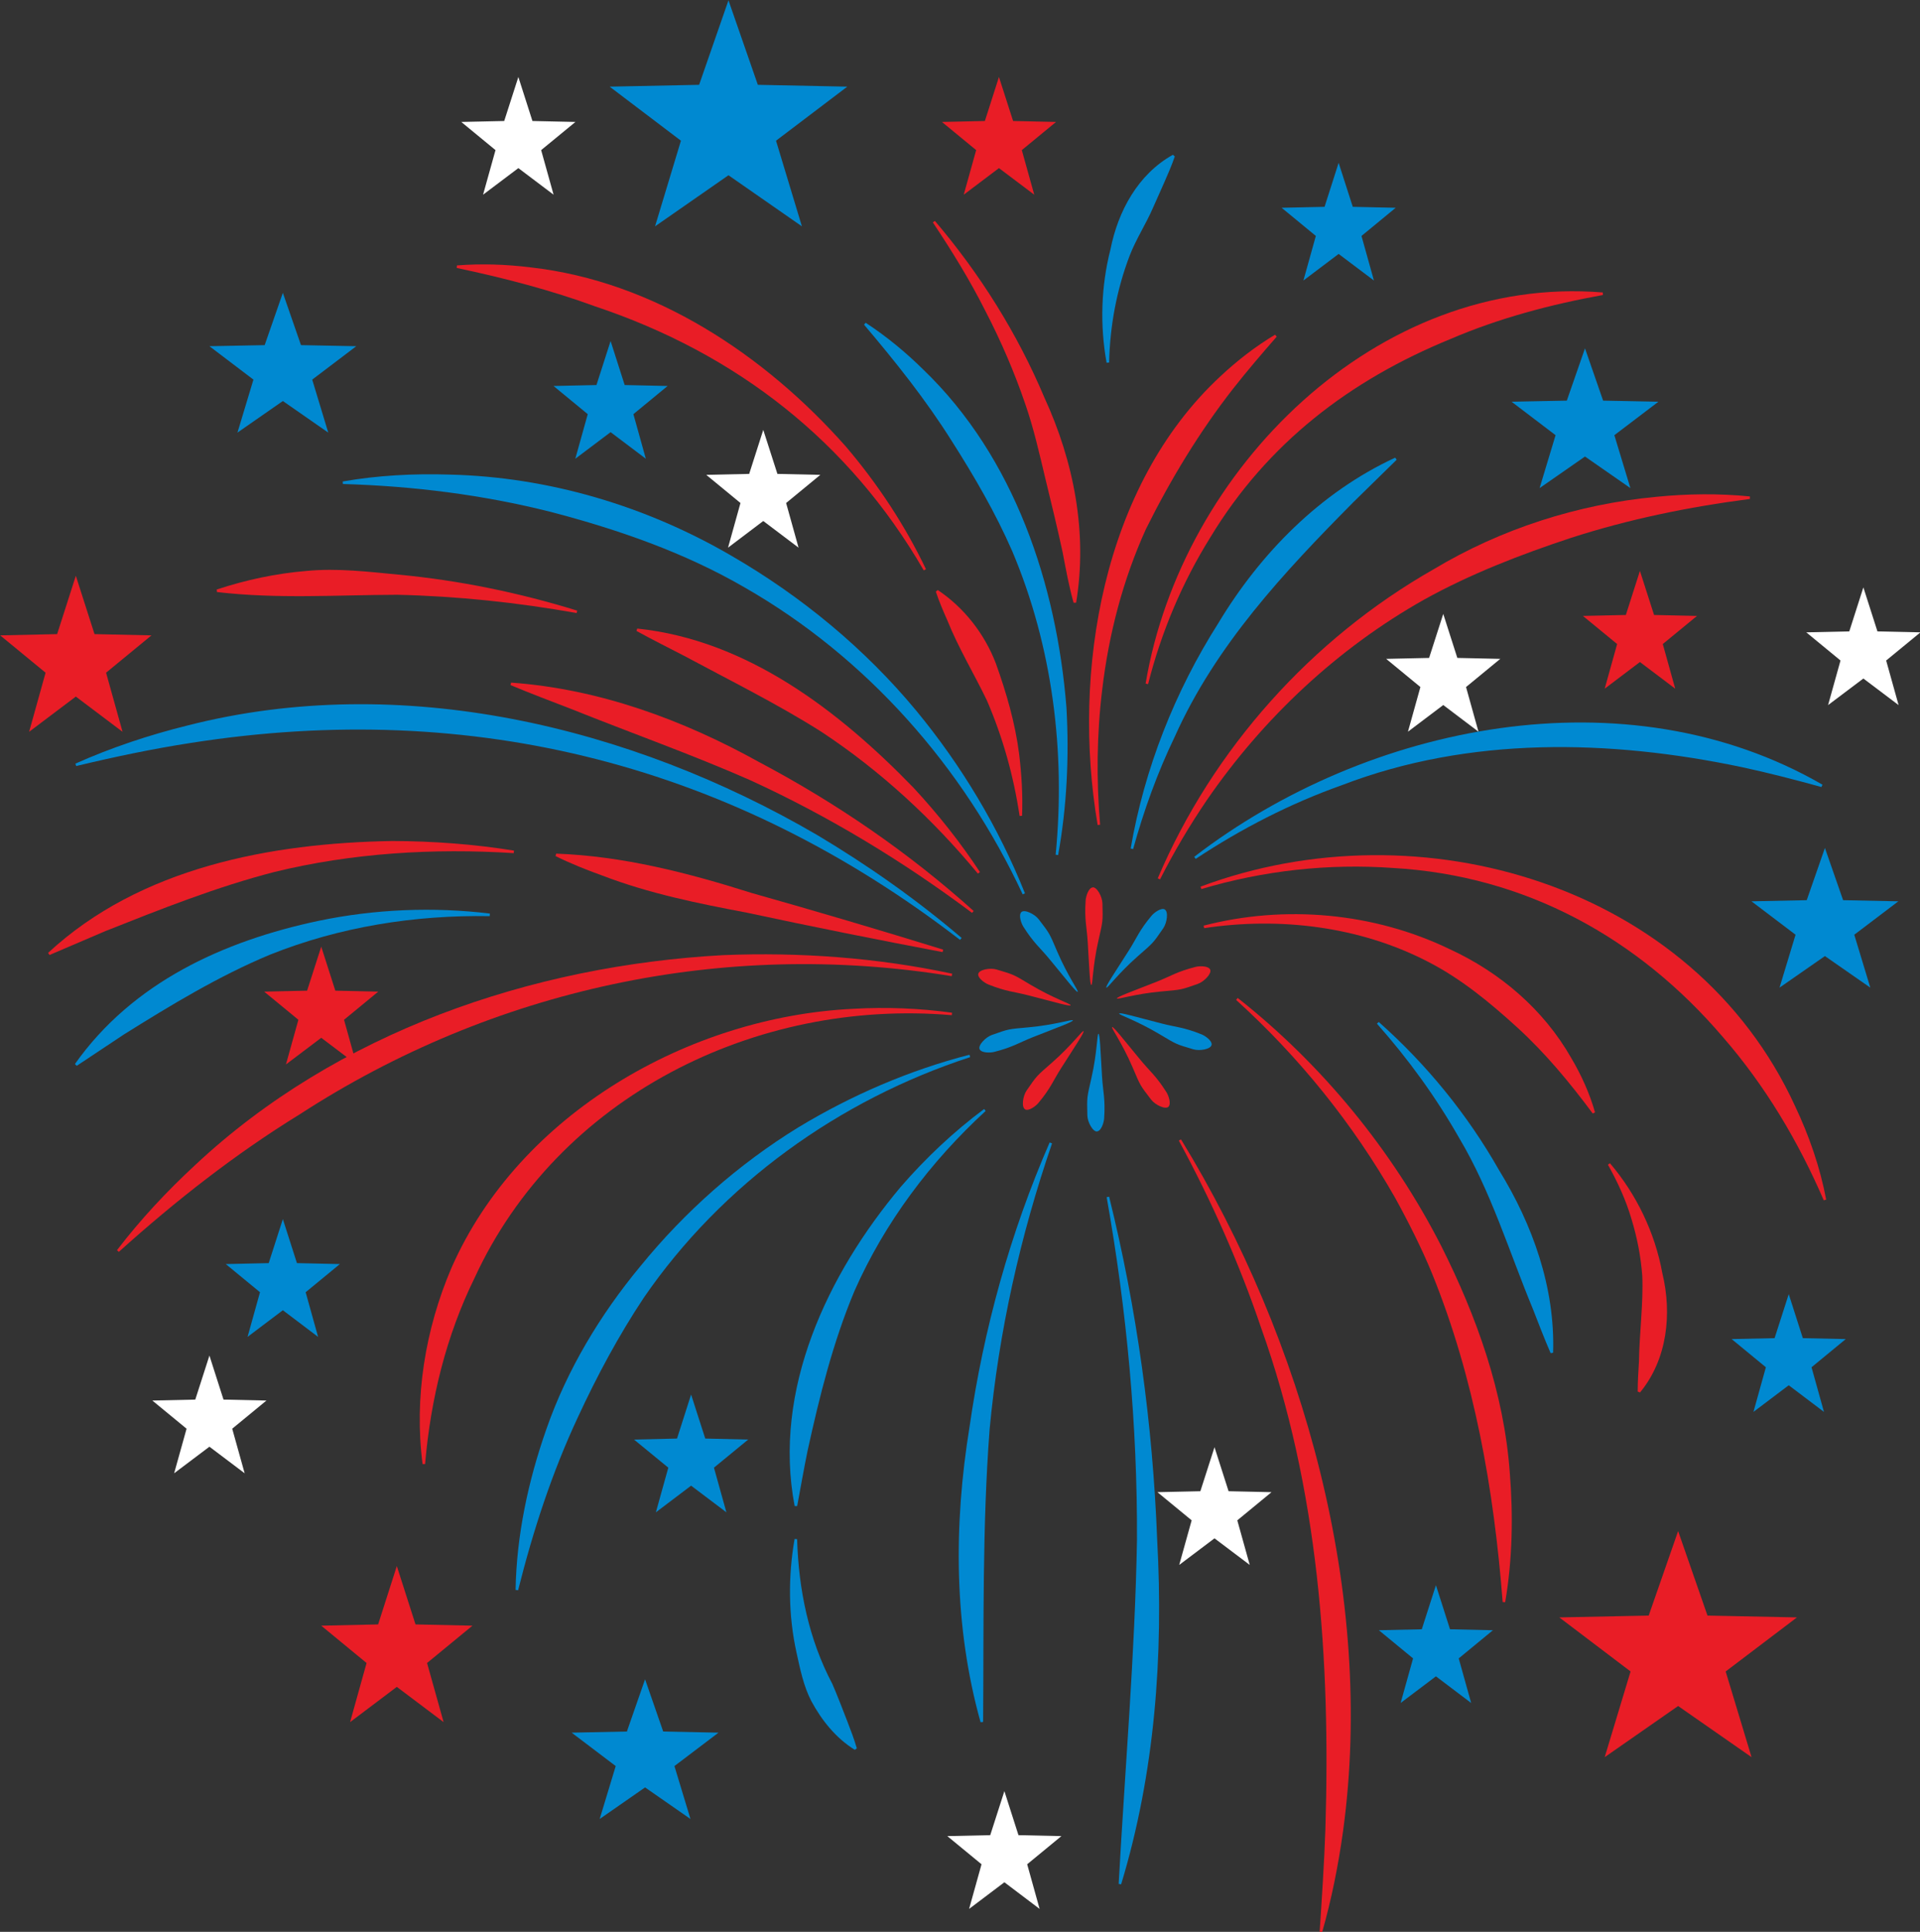 <?xml version="1.0" encoding="UTF-8"?>
<!DOCTYPE svg PUBLIC '-//W3C//DTD SVG 1.0//EN'
          'http://www.w3.org/TR/2001/REC-SVG-20010904/DTD/svg10.dtd'>
<svg data-name="Layer 1" height="305.9" preserveAspectRatio="xMidYMid meet" version="1.0" viewBox="47.9 47.0 304.1 305.9" width="304.1" xmlns="http://www.w3.org/2000/svg" xmlns:xlink="http://www.w3.org/1999/xlink" zoomAndPan="magnify"
><rect x="47.9" y="47.0" width="304.1" height="305.9" fill="#333333" stroke="none"/><g
  ><g id="change1_1"
    ><path d="M232.96,222.25c.48-.47,.02-1.78-.31-2.3-1.65-2.61-2.61-3.28-4.14-5.14-2.75-3.33-4.27-5.3-4.47-5.18-.19,.12,1.55,2.45,3.21,6.3,1.3,3.04,1.17,2.84,2.96,5.18,.65,.85,2.27,1.62,2.76,1.14Z" fill="#e91d26"
    /></g
    ><g id="change2_1"
    ><path d="M221.68,226.15c.66-.1,1.06-1.42,1.1-2.05,.21-3.08-.18-4.18-.33-6.59-.26-4.31-.34-6.8-.57-6.81-.23-.02-.18,2.89-1.11,6.98-.73,3.22-.72,2.98-.65,5.93,.02,1.07,.88,2.65,1.56,2.55Z" fill="#0089d1"
    /></g
    ><g id="change1_2"
    ><path d="M210.26,222.67c.59,.31,1.7-.53,2.1-1.01,1.98-2.37,2.31-3.49,3.61-5.53,2.32-3.64,3.72-5.7,3.54-5.85-.17-.15-1.85,2.23-5,4.99-2.49,2.18-2.34,1.99-4.01,4.41-.61,.88-.84,2.66-.24,2.97Z" fill="#e91d26"
    /></g
    ><g id="change2_2"
    ><path d="M203.06,213.15c.3,.6,1.68,.57,2.29,.42,3-.76,3.92-1.46,6.17-2.35,4.02-1.58,6.36-2.42,6.3-2.65-.05-.22-2.81,.72-6.98,1.1-3.29,.3-3.06,.23-5.84,1.21-1.01,.36-2.24,1.66-1.94,2.27Z" fill="#0089d1"
    /></g
    ><g id="change1_3"
    ><path d="M202.84,201.21c-.11,.66,1.02,1.45,1.61,1.68,2.87,1.15,4.04,1.12,6.37,1.73,4.18,1.08,6.57,1.78,6.66,1.56,.08-.21-2.69-1.07-6.29-3.21-2.84-1.69-2.61-1.61-5.44-2.45-1.03-.31-2.79,.02-2.9,.69Z" fill="#e91d26"
    /></g
    ><g id="change2_3"
    ><path d="M209.67,191.43c-.48,.47-.02,1.78,.31,2.3,1.65,2.61,2.61,3.28,4.14,5.14,2.75,3.33,4.27,5.3,4.47,5.18,.19-.12-1.55-2.45-3.21-6.3-1.3-3.04-1.17-2.84-2.96-5.18-.65-.85-2.27-1.62-2.76-1.14Z" fill="#0089d1"
    /></g
    ><g id="change1_4"
    ><path d="M220.95,187.52c-.66,.1-1.06,1.42-1.1,2.05-.21,3.08,.18,4.18,.33,6.59,.26,4.31,.34,6.8,.57,6.81,.23,.02,.18-2.89,1.11-6.98,.73-3.22,.72-2.98,.65-5.93-.02-1.07-.88-2.65-1.56-2.55Z" fill="#e91d26"
    /></g
    ><g id="change2_4"
    ><path d="M232.38,191c-.59-.31-1.7,.53-2.1,1.01-1.98,2.37-2.31,3.49-3.61,5.53-2.32,3.64-3.72,5.7-3.54,5.85,.17,.15,1.85-2.23,5-4.99,2.49-2.18,2.34-1.99,4.01-4.41,.61-.88,.84-2.66,.24-2.97Z" fill="#0089d1"
    /></g
    ><g id="change1_5"
    ><path d="M239.57,200.52c-.3-.6-1.68-.57-2.29-.42-3,.76-3.92,1.46-6.17,2.35-4.02,1.58-6.36,2.42-6.3,2.65,.05,.22,2.81-.72,6.98-1.1,3.29-.3,3.06-.23,5.84-1.21,1.01-.36,2.24-1.66,1.94-2.27Z" fill="#e91d26"
    /></g
    ><g id="change2_5"
    ><path d="M239.8,212.46c.11-.66-1.02-1.45-1.61-1.68-2.87-1.15-4.04-1.12-6.37-1.73-4.18-1.08-6.57-1.78-6.66-1.56-.08,.21,2.69,1.07,6.29,3.21,2.84,1.69,2.61,1.61,5.44,2.45,1.03,.31,2.79-.02,2.9-.69Z" fill="#0089d1"
    /></g
  ></g
  ><g id="change2_6"
  ><path d="M209.88,188.62c-9.39-20.18-24.73-37.56-44.06-48.61-9.53-5.53-20.05-9.17-30.68-11.95-10.76-2.72-21.78-4.09-32.93-4.42,0,0-.03-.4-.03-.4,5.56-.97,11.25-1.27,16.92-1.09,15.71,.37,31.16,4.98,44.71,12.89,11.02,6.38,21.07,14.67,29.2,24.48,7.2,8.72,13.06,18.51,17.23,28.94l-.37,.16h0Z" fill="#0089d1"
  /></g
  ><g id="change1_6"
  ><path d="M201.86,191.55c-10.95-8.19-22.68-15.3-35.09-20.99-9.34-4.11-18.94-7.5-28.41-11.3-3.19-1.23-6.39-2.44-9.6-3.78l.09-.39c13.91,.99,27.22,5.88,39.33,12.61,12.21,6.46,23.68,14.33,33.93,23.55,0,0-.25,.31-.25,.31h0Z" fill="#e91d26"
  /></g
  ><g id="change2_7"
  ><path d="M199.96,195.83c-35.95-27.7-76.99-38.21-121.77-31.2-6.09,.94-12.15,2.21-18.22,3.67l-.13-.38c5.71-2.55,11.69-4.54,17.79-6.05,33.76-8.61,70.12,.09,99.73,17.37,8.04,4.8,15.73,10.21,22.85,16.28,0,0-.25,.31-.25,.31h0Z" fill="#0089d1"
  /></g
  ><g id="change1_7"
  ><path d="M198.63,201.57c-36.08-5.9-72.67,2.04-103.26,21.88-10.18,6.26-19.64,13.67-28.65,21.78,0,0-.29-.27-.29-.27,3.7-4.84,7.88-9.32,12.37-13.47,22.46-21.04,53.26-31.59,83.65-33.25,12.18-.49,24.4,.41,36.26,2.94l-.07,.39h0Z" fill="#e91d26"
  /></g
  ><g id="change1_8"
  ><path d="M197.19,197.76c-10.35-1.96-20.69-4.03-30.99-6.24-7.78-1.47-15.52-3.04-22.94-5.89-2.49-.9-4.96-1.88-7.37-3.07l.1-.39c10.64,.39,20.9,3.05,30.99,6.24,10.14,2.86,20.24,5.85,30.31,8.96,0,0-.1,.39-.1,.39h0Z" fill="#e91d26"
  /></g
  ><g id="change1_9"
  ><path d="M129.26,182.09c-12.69-.8-25.58-.03-37.92,2.99-9.17,2.37-17.96,5.87-26.76,9.36,0,0-8.84,3.78-8.84,3.78l-.22-.34c14.57-13.51,35.26-17.39,54.52-17.71,6.47,.02,12.92,.5,19.27,1.52l-.04,.4h0Z" fill="#e91d26"
  /></g
  ><g id="change1_10"
  ><path d="M198.64,207.75c-31.03-2.65-62.38,12.89-75.59,41.64-4.45,9.07-6.94,19.07-7.82,29.44h-.4c-1.36-10.48,.42-21.38,4.59-31.1,10.72-24.36,37.61-39.75,63.64-40.99,5.23-.3,10.47-.09,15.63,.62l-.04,.4h0Z" fill="#e91d26"
  /></g
  ><g id="change2_8"
  ><path d="M215.1,182.34c1.59-16.3-.5-32.96-6.87-48.05-2.66-6.09-6.03-11.88-9.6-17.48-4.1-6.52-8.87-12.49-13.88-18.4,0,0,.26-.3,.26-.3,3.29,2.15,6.35,4.67,9.16,7.45,14.39,13.84,21.08,33.94,22.64,53.46,.44,7.84,.07,15.7-1.32,23.38l-.4-.06h0Z" fill="#0089d1"
  /></g
  ><g id="change1_11"
  ><path d="M194.21,137.32c-11.86-20.48-29.7-34.33-52-41.79-7.08-2.59-14.39-4.5-21.97-6.1l.03-.4c3.88-.31,7.8-.17,11.68,.31,19.6,2.21,37.11,13.88,49.94,28.39,5.04,5.92,9.34,12.44,12.67,19.4l-.35,.19h0Z" fill="#e91d26"
  /></g
  ><g id="change1_12"
  ><path d="M209.39,176.2c-.95-6.33-2.66-12.46-5.19-18.31-2.05-4.26-4.48-8.24-6.25-12.65-.65-1.46-1.29-2.95-1.83-4.56l.31-.25c4.18,2.8,7.41,6.94,9.2,11.62,1.67,4.66,3.07,9.47,3.69,14.37,.39,3.26,.59,6.52,.46,9.76l-.4,.02h0Z" fill="#e91d26"
  /></g
  ><g id="change1_13"
  ><path d="M202.78,185.33c-7.14-8.63-15.43-16.28-24.75-22.43-6.75-4.3-14.76-8.28-21.81-12.07-2.48-1.28-4.99-2.54-7.51-3.92l.12-.38c17.39,1.81,31.97,13.04,43.76,25.21,3.87,4.17,7.41,8.63,10.52,13.35l-.32,.24h0Z" fill="#e91d26"
  /></g
  ><g id="change1_14"
  ><path d="M139.22,144.07c-9.4-1.67-18.87-2.67-28.41-2.89-9.62,.03-18.88,.69-28.54-.43,0,0-.05-.4-.05-.4,4.63-1.53,9.41-2.55,14.27-2.95,4.84-.46,9.71,.13,14.52,.59,9.61,.9,19.11,2.86,28.31,5.7,0,0-.09,.39-.09,.39h0Z" fill="#e91d26"
  /></g
  ><g id="change2_9"
  ><path d="M226.98,181.37c2.18-12.66,6.99-24.85,13.9-35.72,6.66-11.07,16.16-20.71,28-26.18,0,0,.23,.33,.23,.33l-6.82,6.68c-11.05,11.15-21.83,22.67-28.33,37.18-2.74,5.68-4.89,11.66-6.59,17.79l-.39-.09h0Z" fill="#0089d1"
  /></g
  ><g id="change1_15"
  ><path d="M221.75,177.64c-4.11-24.21,.75-53.68,19.41-71.02,2.67-2.5,5.56-4.75,8.69-6.62l.26,.31c-2.38,2.73-4.7,5.43-6.88,8.21-5.37,6.86-9.97,14.48-13.84,22.27-3.64,8.04-5.88,16.63-6.92,25.44-.86,7.08-.93,14.24-.33,21.36,0,0-.4,.05-.4,.05h0Z" fill="#e91d26"
  /></g
  ><g id="change2_10"
  ><path d="M223.17,104.45c-1.07-5.91-.89-12.09,.61-17.95,1.19-6.03,4.35-11.91,9.89-14.99,0,0,.3,.26,.3,.26-.51,1.49-1.11,2.84-1.69,4.17l-1.74,3.91c-1.12,2.6-2.68,4.96-3.71,7.61-2.07,5.42-3.13,11.13-3.26,16.95,0,0-.4,.03-.4,.03h0Z" fill="#0089d1"
  /></g
  ><g id="change1_16"
  ><path d="M195.97,81.98c7.13,8.37,13.05,17.79,17.34,27.96,4.66,10.12,6.88,21.43,5.03,32.5,0,0-.4,0-.4,0-.76-2.7-1.23-5.37-1.74-8.01-.85-3.95-1.8-7.82-2.75-11.73-.9-3.79-1.85-7.95-3.13-11.63-1.73-5.09-3.87-10.05-6.36-14.85-2.43-4.84-5.29-9.47-8.31-14l.32-.24h0Z" fill="#e91d26"
  /></g
  ><g id="change1_17"
  ><path d="M231.27,186.08c8.71-20.45,24.33-37.92,43.7-48.94,10.69-6.41,22.87-10.31,35.26-11.47,4.94-.49,9.92-.55,14.83-.06v.4c-9.74,1.26-19.22,3.21-28.37,6.17-7.95,2.63-15.88,5.69-23.22,9.76-13.7,7.71-25.48,18.76-34.4,31.72-2.74,4.03-5.23,8.23-7.44,12.59l-.36-.17h0Z" fill="#e91d26"
  /></g
  ><g id="change1_18"
  ><path d="M229.35,155.24c5.67-33.91,36.64-64.86,72.41-61.93,0,0,.02,.4,.02,.4-8.34,1.51-16.46,3.67-24.19,6.99-15.9,6.51-28.96,16.49-37.96,31.34-4.47,7.15-7.8,15.04-9.89,23.29l-.39-.08h0Z" fill="#e91d26"
  /></g
  ><g id="change1_19"
  ><path d="M238.04,187.4c34.77-13,78.08-.3,94.16,34.72,2.25,4.74,3.97,9.72,4.94,14.83l-.38,.12c-4.09-9.47-9.35-18.23-15.94-25.81-13.46-15.79-31.38-25.63-52.3-26.82-10.15-.73-20.5,.4-30.34,3.34l-.13-.38h0Z" fill="#e91d26"
  /></g
  ><g id="change1_20"
  ><path d="M238.54,193.57c12.85-3.32,26.9-2.09,38.94,3.71,7.98,3.67,14.9,9.56,19.27,17.23,1.61,2.72,2.92,5.61,3.78,8.63l-.36,.18c-3.71-4.99-7.54-9.59-11.93-13.6-4.36-3.98-9.01-7.82-14.3-10.5-10.74-5.53-23.37-7.06-35.32-5.25,0,0-.08-.39-.08-.39h0Z" fill="#e91d26"
  /></g
  ><g id="change1_21"
  ><path d="M302.89,231.19c4.19,4.9,7.13,11,8.29,17.37,1.57,6.44,.81,13.67-3.52,18.93,0,0-.37-.14-.37-.14,0-1.67,.11-3.24,.2-4.79,.06-4.4,.71-9.2,.52-13.58-.23-3.02-.81-6.04-1.72-8.99-.87-2.97-2.18-5.82-3.72-8.57l.33-.23h0Z" fill="#e91d26"
  /></g
  ><g id="change2_11"
  ><path d="M237.04,182.68c27.47-21.12,68.43-29.39,99.51-11.43,0,0-.16,.37-.16,.37-4.23-1.16-8.41-2.25-12.62-3.15-20.91-4.39-43.14-4.91-63.34,2.86-8.14,2.89-15.9,6.87-23.15,11.67l-.23-.33h0Z" fill="#0089d1"
  /></g
  ><g id="change1_22"
  ><path d="M243.93,205.02c13.35,10.53,24.45,24.06,32.21,39.22,5.66,11.24,9.98,23.33,10.89,35.97,.55,6.82,.42,13.74-.73,20.49,0,0-.4-.02-.4-.02-1.38-17.78-4.46-35.46-11.19-52.04-1.61-3.93-3.81-8.29-5.86-12-6.66-11.69-15.17-22.24-25.17-31.31,0,0,.26-.31,.26-.31h0Z" fill="#e91d26"
  /></g
  ><g id="change1_23"
  ><path d="M234.95,227.41c19.47,31.84,30.78,72.21,25.67,109.55-.75,5.41-1.82,10.78-3.32,16.03l-.39-.07c.36-5.43,.72-10.82,.91-16.2,.83-26.82-1.07-54.02-10.18-79.47-3.46-10.22-7.87-20.12-13.03-29.64l.35-.2h0Z" fill="#e91d26"
  /></g
  ><g id="change2_12"
  ><path d="M201.57,214.39c-20.78,6.77-39.32,20.08-51.71,38.11-3.97,5.97-7.41,12.39-10.42,18.89-4.08,8.71-7.09,17.91-9.48,27.42l-.4-.05c.15-8.64,2.01-17.31,4.88-25.47,3.28-9.4,8.53-18.13,14.88-25.78,7.02-8.63,15.55-16.18,25.03-22,8.46-5.12,17.6-9.04,27.1-11.5l.11,.38h0Z" fill="#0089d1"
  /></g
  ><g id="change2_13"
  ><path d="M204.02,222.91c-8.74,8.03-16.01,17.69-20.79,28.52-3.4,8.11-5.53,16.67-7.41,25.24-.6,2.9-1.1,5.83-1.66,8.81h-.4c-3.51-18.4,5.2-36.72,16.8-50.54,3.97-4.58,8.39-8.74,13.21-12.33l.25,.31h0Z" fill="#0089d1"
  /></g
  ><g id="change2_14"
  ><path d="M174.15,290.72c.23,7.96,1.85,15.88,5.58,22.92,.56,1.24,1.88,4.64,2.38,5.95,.52,1.36,1.06,2.74,1.5,4.25l-.32,.24c-3-1.86-5.24-4.66-6.89-7.72-1.24-2.39-1.78-5.1-2.35-7.7-1.3-5.89-1.33-12.07-.3-17.97,0,0,.4,.03,.4,.03h0Z" fill="#0089d1"
  /></g
  ><g id="change2_15"
  ><path d="M125.47,192.07c-11.89-.21-23.78,1.69-34.81,6.1-8.13,3.39-15.67,7.97-23.13,12.63,0,0-7.48,4.97-7.48,4.97l-.28-.29c9.13-12.92,23.55-19.5,38.64-22.68,8.88-1.85,18.11-2.23,27.08-1.14l-.03,.4h0Z" fill="#0089d1"
  /></g
  ><g id="change2_16"
  ><path d="M214.53,228.05c-5.04,14.66-8.45,29.87-9.89,45.28-1.17,15.45-.91,30.84-1.03,46.33,0,0-.4,.05-.4,.05-4.26-15.2-4.27-31.27-1.75-46.77,2.23-15.5,6.45-30.71,12.69-45.04,0,0,.37,.15,.37,.15h0Z" fill="#0089d1"
  /></g
  ><g id="change2_17"
  ><path d="M223.57,236.49c4.4,17.77,6.91,36.02,7.61,54.33,1.01,18.33-.36,36.93-5.71,54.56,0,0-.39-.07-.39-.07,.98-17.87,2.59-36.53,2.9-54.44,.08-18.19-1.62-36.37-4.8-54.3,0,0,.39-.08,.39-.08h0Z" fill="#0089d1"
  /></g
  ><g id="change2_18"
  ><path d="M266.28,208.83c7.55,6.69,14.04,14.64,19.03,23.43,5.35,8.67,8.91,18.65,8.58,28.94,0,0-.39,.07-.39,.07-1.02-2.35-1.91-4.68-2.81-6.99-3.77-9.09-6.61-18.57-11.67-27.07-3.69-6.48-8.06-12.51-13.03-18.11,0,0,.28-.28,.28-.28h0Z" fill="#0089d1"
  /></g
  ><g id="change1_24"
  ><path d="M313.69 289.44L318.34 302.82 332.51 303.11 321.22 311.67 325.32 325.24 313.69 317.14 302.06 325.24 306.16 311.67 294.87 303.11 309.03 302.82 313.69 289.44z" fill="#e91d26"
  /></g
  ><g id="change2_19"
  ><path d="M163.28 47.05L167.93 60.43 182.1 60.72 170.81 69.28 174.91 82.84 163.28 74.75 151.65 82.84 155.75 69.28 144.46 60.72 158.63 60.43 163.28 47.05z" fill="#0089d1"
  /></g
  ><g id="change2_20"
  ><path d="M92.7 93.37L95.57 101.65 104.33 101.82 97.35 107.11 99.89 115.5 92.7 110.5 85.51 115.5 88.04 107.11 81.07 101.82 89.82 101.65 92.7 93.37z" fill="#0089d1"
  /></g
  ><g id="change2_21"
  ><path d="M150.07 312.91L152.94 321.18 161.7 321.36 154.72 326.65 157.26 335.03 150.07 330.03 142.88 335.03 145.42 326.65 138.44 321.36 147.19 321.18 150.07 312.91z" fill="#0089d1"
  /></g
  ><g id="change2_22"
  ><path d="M298.94 102.16L301.81 110.44 310.57 110.61 303.59 115.91 306.13 124.29 298.94 119.29 291.75 124.29 294.28 115.91 287.31 110.61 296.06 110.44 298.94 102.16z" fill="#0089d1"
  /></g
  ><g id="change2_23"
  ><path d="M336.94 181.27L339.82 189.54 348.57 189.72 341.59 195.01 344.13 203.39 336.94 198.39 329.75 203.39 332.29 195.01 325.31 189.72 334.06 189.54 336.94 181.27z" fill="#0089d1"
  /></g
  ><g id="change3_1"
  ><path d="M168.79 115.07L171.03 122.04 177.83 122.19 172.41 126.65 174.38 133.72 168.79 129.5 163.21 133.72 165.18 126.65 159.76 122.19 166.56 122.04 168.79 115.07z" fill="#fff"
  /></g
  ><g id="change3_2"
  ><path d="M240.26 276.16L242.49 283.13 249.29 283.28 243.87 287.74 245.84 294.8 240.26 290.59 234.67 294.8 236.64 287.74 231.22 283.28 238.02 283.13 240.26 276.16z" fill="#fff"
  /></g
  ><g id="change3_3"
  ><path d="M206.98 330.62L209.21 337.59 216.01 337.74 210.59 342.2 212.56 349.27 206.98 345.05 201.39 349.27 203.36 342.2 197.94 337.74 204.74 337.59 206.98 330.62z" fill="#fff"
  /></g
  ><g id="change3_4"
  ><path d="M343.03 140.01L345.26 146.98 352.07 147.13 346.64 151.59 348.61 158.65 343.03 154.44 337.44 158.65 339.41 151.59 333.99 147.13 340.8 146.98 343.03 140.01z" fill="#fff"
  /></g
  ><g id="change3_5"
  ><path d="M81.07 261.65L83.3 268.62 90.1 268.77 84.68 273.23 86.65 280.29 81.07 276.08 75.48 280.29 77.45 273.23 72.03 268.77 78.83 268.62 81.07 261.65z" fill="#fff"
  /></g
  ><g id="change3_6"
  ><path d="M276.49 144.21L278.72 151.18 285.52 151.33 280.1 155.79 282.07 162.86 276.49 158.64 270.9 162.86 272.87 155.79 267.45 151.33 274.25 151.18 276.49 144.21z" fill="#fff"
  /></g
  ><g id="change3_7"
  ><path d="M130 59.19L132.23 66.16 139.04 66.31 133.61 70.77 135.58 77.83 130 73.62 124.41 77.83 126.38 70.77 120.96 66.31 127.76 66.16 130 59.19z" fill="#fff"
  /></g
  ><g id="change1_25"
  ><path d="M98.78 196.9L101.01 203.87 107.81 204.02 102.39 208.48 104.36 215.55 98.78 211.33 93.19 215.55 95.16 208.48 89.74 204.02 96.54 203.87 98.78 196.9z" fill="#e91d26"
  /></g
  ><g id="change1_26"
  ><path d="M206.12 59.19L208.36 66.16 215.16 66.31 209.74 70.77 211.71 77.83 206.12 73.62 200.54 77.83 202.51 70.77 197.09 66.31 203.89 66.16 206.12 59.19z" fill="#e91d26"
  /></g
  ><g id="change1_27"
  ><path d="M110.75 294.98L113.71 304.22 122.73 304.42 115.54 310.33 118.16 319.69 110.75 314.11 103.35 319.69 105.96 310.33 98.78 304.42 107.79 304.22 110.75 294.98z" fill="#e91d26"
  /></g
  ><g id="change1_28"
  ><path d="M59.91 138.17L62.87 147.41 71.89 147.61 64.7 153.52 67.31 162.88 59.91 157.3 52.51 162.88 55.12 153.52 47.93 147.61 56.95 147.41 59.91 138.17z" fill="#e91d26"
  /></g
  ><g id="change1_29"
  ><path d="M307.64 137.4L309.88 144.38 316.68 144.53 311.26 148.98 313.23 156.05 307.64 151.83 302.06 156.05 304.03 148.98 298.61 144.53 305.41 144.38 307.64 137.4z" fill="#e91d26"
  /></g
  ><g id="change2_24"
  ><path d="M157.36 267.82L159.6 274.79 166.4 274.95 160.98 279.4 162.95 286.47 157.36 282.25 151.78 286.47 153.75 279.4 148.32 274.95 155.13 274.79 157.36 267.82z" fill="#0089d1"
  /></g
  ><g id="change2_25"
  ><path d="M144.61 101L146.84 107.97 153.64 108.12 148.22 112.58 150.19 119.64 144.61 115.43 139.02 119.64 140.99 112.58 135.57 108.12 142.37 107.97 144.61 101z" fill="#0089d1"
  /></g
  ><g id="change2_26"
  ><path d="M331.21 251.92L333.44 258.89 340.24 259.04 334.82 263.5 336.79 270.57 331.21 266.35 325.62 270.57 327.59 263.5 322.17 259.04 328.97 258.89 331.21 251.92z" fill="#0089d1"
  /></g
  ><g id="change2_27"
  ><path d="M92.7 240.04L94.93 247.01 101.73 247.16 96.31 251.62 98.28 258.69 92.7 254.47 87.11 258.69 89.08 251.62 83.66 247.16 90.46 247.01 92.7 240.04z" fill="#0089d1"
  /></g
  ><g id="change2_28"
  ><path d="M259.92 72.78L262.16 79.75 268.96 79.9 263.54 84.36 265.51 91.42 259.92 87.21 254.34 91.42 256.31 84.36 250.89 79.9 257.69 79.75 259.92 72.78z" fill="#0089d1"
  /></g
  ><g id="change2_29"
  ><path d="M275.33 298.01L277.56 304.99 284.36 305.14 278.94 309.6 280.91 316.66 275.33 312.44 269.74 316.66 271.71 309.6 266.29 305.14 273.09 304.99 275.33 298.01z" fill="#0089d1"
  /></g
></svg
>

